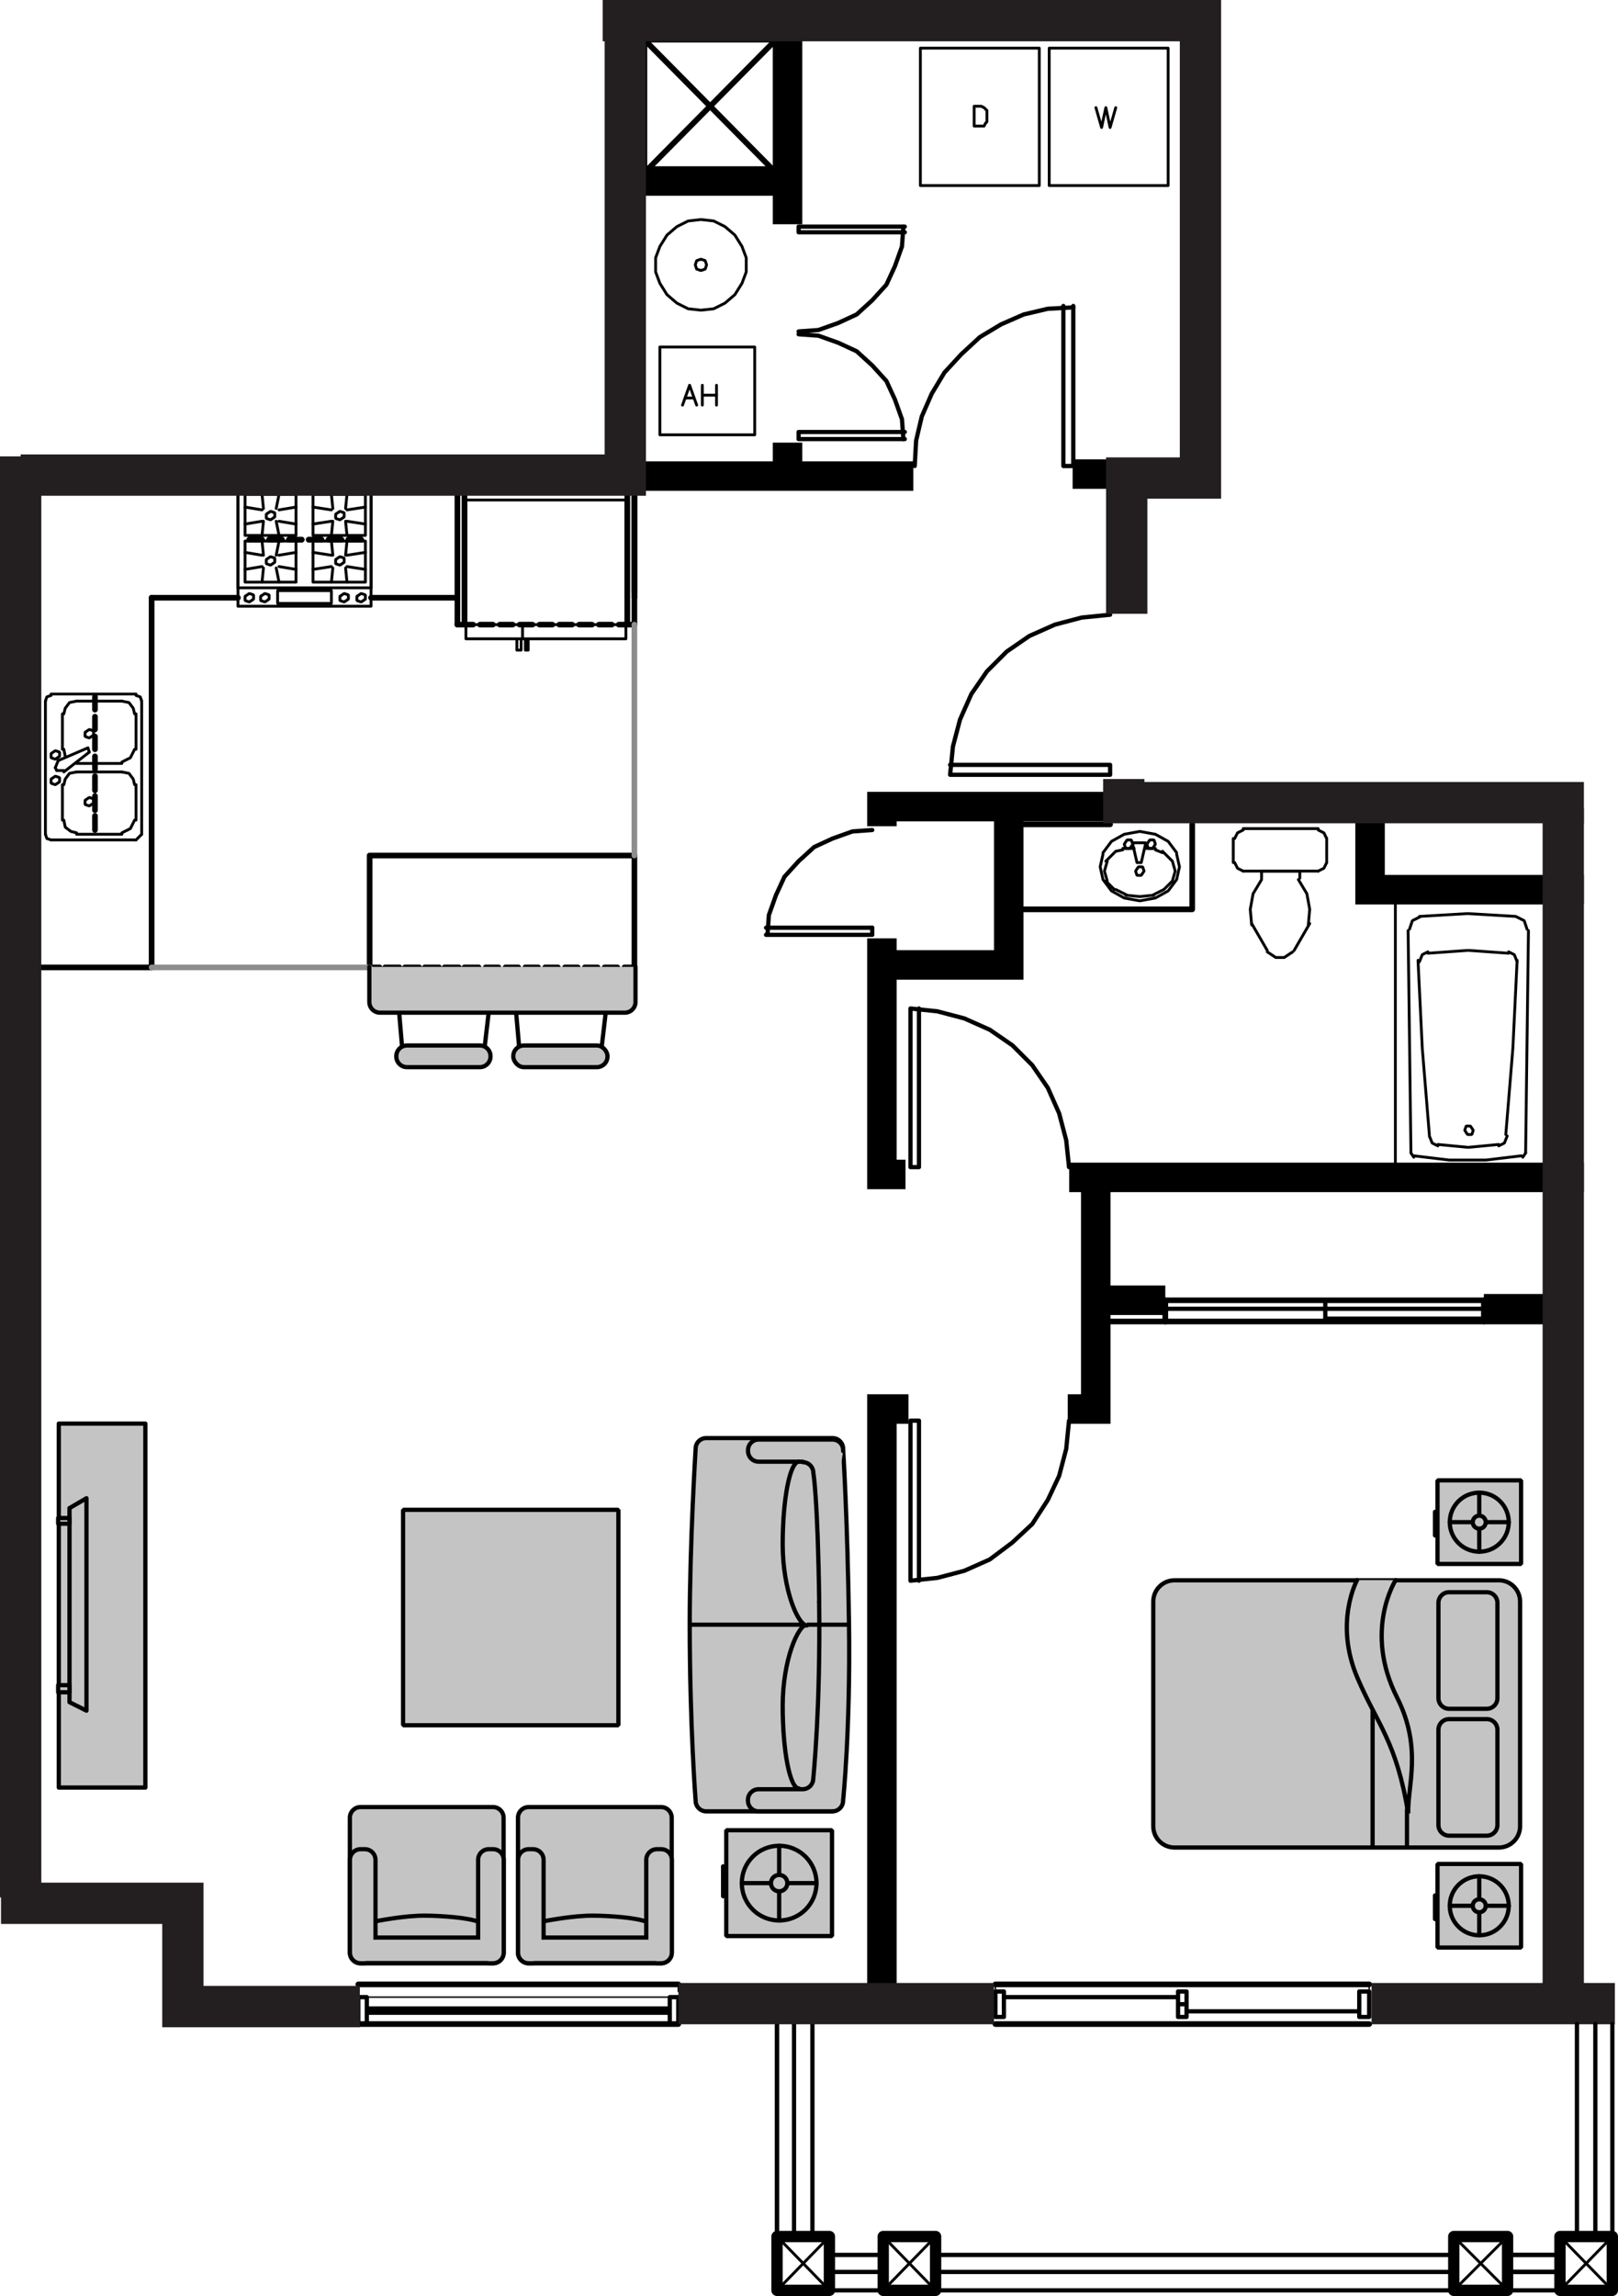 <?xml version="1.0" encoding="UTF-8"?><svg id="Layer_2" xmlns="http://www.w3.org/2000/svg" viewBox="0 0 274.28 389.04"><defs><style>.cls-1{stroke-width:5px;}.cls-1,.cls-2,.cls-3,.cls-4,.cls-5,.cls-6,.cls-7,.cls-8,.cls-9,.cls-10,.cls-11{stroke:#000;}.cls-1,.cls-2,.cls-3,.cls-6,.cls-7,.cls-8,.cls-12,.cls-13,.cls-10,.cls-11{fill:none;}.cls-1,.cls-12{stroke-miterlimit:10;}.cls-2{stroke-width:1.92px;}.cls-2,.cls-3,.cls-4,.cls-5,.cls-6,.cls-7,.cls-8,.cls-13,.cls-10,.cls-11{stroke-linecap:round;}.cls-2,.cls-3,.cls-4,.cls-7,.cls-8,.cls-13,.cls-11{stroke-linejoin:round;}.cls-3{stroke-width:.24px;}.cls-4,.cls-5,.cls-9{fill:#c4c4c4;}.cls-4,.cls-5,.cls-9,.cls-10,.cls-11{stroke-width:.72px;}.cls-5,.cls-6,.cls-10{stroke-linejoin:bevel;}.cls-6,.cls-7{stroke-width:.48px;}.cls-8,.cls-13{stroke-width:.96px;}.cls-12{stroke:#231f20;stroke-width:7px;}.cls-13{stroke:#8d8d8d;}</style></defs><g id="_203_copy"><path class="cls-7" d="M236.54,152.88v44.88"/><path class="cls-6" d="M255.26,192.24l1.2-14.64.72-14.88M240.38,162.72l.72,14.88,1.2,14.64"/><path class="cls-7" d="M239.18,195.36l-.48-37.68M258.62,195.36l.48-37.68"/><path class="cls-6" d="M239.66,195.84l6,.72h6.24l6-.72M249.02,194.4l5.04-.48"/><path class="cls-6" d="M239.18,195.36l.48.72M243.74,193.92l5.04.48M242.3,192.48l.48,1.2.96.48M248.3,191.52l.48.72h.72l.24-.72-.48-.72h-.72l-.24.72ZM258.14,196.08l.48-.72M254.06,194.16l.96-.48.48-1.2M256.94,155.28l-8.16-.48-8.16.48M255.74,161.52l-6.72-.48M242.06,161.28l-.96.48-.48,1.2M240.86,155.28l-1.44.72-.48,1.44M248.78,161.04l-6.72.48M258.86,157.44l-.48-1.44-1.44-.72M257.18,162.96l-.48-1.2-.96-.48"/><line class="cls-7" x1="213.86" y1="147.6" x2="220.34" y2="147.6"/><path class="cls-6" d="M214.82,161.28l1.44.96h1.44l1.44-.96M219.38,161.04l2.64-4.56M212.18,156.48l2.64,4.56M210.74,140.64l-.96.48-.48.96M209.3,146.16l.48.96.96.48M223.46,147.6l.96-.48.48-.96M224.9,142.08l-.48-.96-.96-.48M221.78,156.72l.24-2.64-.48-2.64-1.44-2.4"/><path class="cls-7" d="M220.34,148.8v-1.2M209.06,142.08v4.08M223.46,140.4h-12.72M224.9,146.16v-4.08M210.74,147.6h12.72M213.86,148.8v-1.2"/><polyline class="cls-6" points="213.86 149.04 212.42 151.44 211.94 154.08 212.18 156.72"/><path class="cls-3" d="M113.54,342.96h-51.36M62.18,338.4h51.36M60.74,337.44v-.96h54.24v.96"/><line class="cls-3" x1="168.74" y1="336.72" x2="168.74" y2="337.44"/><line class="cls-3" x1="232.1" y1="336.72" x2="232.1" y2="337.44"/><polyline class="cls-8" points="202.1 139.68 202.1 154.08 172.82 154.08"/><path class="cls-6" d="M199.46,144.48l-1.44-1.92M198.02,142.56l-2.16-1.2M195.86,141.36l-2.64-.48M193.22,140.88l-2.64.48M190.58,141.36l-2.16,1.2M188.42,142.56l-1.44,1.92M186.98,144.72l-.48,2.16M186.5,146.88l.48,2.16M186.98,149.04l1.44,1.92M188.42,150.96l2.16,1.2M190.58,152.16l2.64.48M193.22,152.64l2.64-.48M195.86,152.16l2.16-1.2M198.02,150.96l1.44-1.92M199.46,149.04l.48-2.16M199.94,146.88l-.48-2.16"/><line class="cls-7" x1="190.34" y1="143.76" x2="192.26" y2="143.76"/><path class="cls-6" d="M189.14,144.24l-1.68,1.68M187.7,145.92l-.48,1.68M187.22,147.6l.48,1.68M187.46,149.28l1.44,1.44M189.14,150.72l1.92.96M190.82,151.68l2.4.24M193.22,151.92l2.4-.24M195.38,151.68l1.92-.96M197.3,150.72l1.44-1.44M198.74,149.28l.48-1.68M199.22,147.6l-.48-1.68M198.74,145.92l-1.44-1.44M197.3,144.48l-.24-.24M190.34,144l-1.2.24M197.06,144.48l-1.2-.48"/><polyline class="cls-7" points="192.02 143.04 192.74 146.16 193.46 146.16 194.18 143.04"/><path class="cls-6" d="M192.02,143.04l-.24-.72h-.72l-.48.72.24.72h.72l.48-.72ZM195.86,143.04l-.24-.72h-.72l-.48.72.24.72h.72l.48-.72Z"/><path class="cls-7" d="M194.18,143.76h1.68M192.02,142.8h2.16"/><polygon class="cls-6" points="193.94 147.6 193.7 146.88 192.98 146.88 192.5 147.6 192.74 148.32 193.46 148.32 193.94 147.6"/><rect class="cls-7" x="156.02" y="8.16" width="20.16" height="23.28"/><polyline class="cls-7" points="185.78 18.24 186.74 21.6 187.46 18.24 188.18 21.6 189.14 18.24"/><rect class="cls-7" x="177.86" y="8.16" width="20.16" height="23.28"/><path class="cls-6" d="M118.82,45.84l.72-.24.24-.72-.24-.72-.72-.24-.72.24-.24.72.24.72.72.24ZM118.82,52.56l2.16-.24,1.92-.96,1.68-1.44,1.2-1.92.72-1.92v-2.4l-.72-1.92-1.2-1.92-1.68-1.44-1.92-.96-2.16-.24-2.16.24-1.92.96-1.68,1.44-1.2,1.92-.72,1.92v2.4l.72,1.92,1.2,1.92,1.68,1.44,1.92.96,2.16.24Z"/><rect class="cls-7" x="111.86" y="58.8" width="16.08" height="14.88"/><polyline class="cls-7" points="115.7 68.64 116.9 65.28 118.1 68.64"/><line class="cls-7" x1="116.18" y1="67.44" x2="117.62" y2="67.44"/><line class="cls-7" x1="119.06" y1="68.64" x2="119.06" y2="65.28"/><line class="cls-7" x1="121.46" y1="65.28" x2="121.46" y2="68.64"/><line class="cls-7" x1="119.06" y1="66.96" x2="121.46" y2="66.96"/><polygon class="cls-7" points="165.14 21.36 165.14 18 166.34 18 166.82 18.24 167.06 18.48 167.3 18.72 167.3 19.44 167.3 20.16 167.3 20.64 167.06 20.88 166.82 21.36 166.34 21.36 165.14 21.36"/><path class="cls-8" d="M197.54,223.92h54M251.54,220.32h-54"/><line class="cls-8" x1="232.1" y1="342.96" x2="168.74" y2="342.96"/><line class="cls-8" x1="168.74" y1="336.24" x2="232.1" y2="336.24"/><line class="cls-8" x1="114.98" y1="342.96" x2="60.74" y2="342.96"/><line class="cls-8" x1="60.74" y1="336.24" x2="114.98" y2="336.24"/><line class="cls-8" x1="107.54" y1="82.32" x2="107.54" y2="101.28"/><line class="cls-8" x1="25.7" y1="101.28" x2="40.34" y2="101.28"/><line class="cls-8" x1="62.9" y1="101.28" x2="77.54" y2="101.28"/><line class="cls-8" x1="61.22" y1="91.44" x2="59.06" y2="91.44"/><line class="cls-8" x1="57.86" y1="91.44" x2="55.7" y2="91.44"/><line class="cls-8" x1="54.5" y1="91.44" x2="52.34" y2="91.44"/><line class="cls-8" x1="51.14" y1="91.44" x2="48.98" y2="91.44"/><line class="cls-8" x1="47.78" y1="91.44" x2="45.62" y2="91.44"/><line class="cls-8" x1="44.42" y1="91.44" x2="42.26" y2="91.44"/><line class="cls-8" x1="16.1" y1="118.08" x2="16.1" y2="120.24"/><line class="cls-8" x1="16.1" y1="121.44" x2="16.1" y2="123.6"/><line class="cls-8" x1="16.1" y1="124.8" x2="16.1" y2="126.96"/><line class="cls-8" x1="16.1" y1="128.16" x2="16.1" y2="130.32"/><line class="cls-8" x1="16.1" y1="131.52" x2="16.1" y2="133.92"/><line class="cls-8" x1="16.1" y1="134.88" x2="16.1" y2="137.28"/><line class="cls-8" x1="16.1" y1="138.24" x2="16.1" y2="140.64"/><line class="cls-8" x1="77.54" y1="105.84" x2="77.54" y2="82.32"/><line class="cls-8" x1="106.34" y1="82.32" x2="106.34" y2="105.84"/><polyline class="cls-8" points="107.54 82.32 107.54 105.84 106.34 105.84"/><line class="cls-8" x1="107.54" y1="100.32" x2="107.54" y2="82.32"/><line class="cls-8" x1="61.22" y1="91.44" x2="59.06" y2="91.44"/><line class="cls-8" x1="57.86" y1="91.44" x2="55.7" y2="91.44"/><line class="cls-8" x1="54.5" y1="91.44" x2="52.34" y2="91.44"/><line class="cls-8" x1="51.14" y1="91.44" x2="48.98" y2="91.44"/><line class="cls-8" x1="47.78" y1="91.44" x2="45.62" y2="91.44"/><line class="cls-8" x1="44.42" y1="91.44" x2="42.26" y2="91.44"/><polyline class="cls-8" points="6.98 163.92 25.7 163.92 25.7 101.28"/><line class="cls-8" x1="78.74" y1="105.84" x2="78.74" y2="82.32"/><path class="cls-7" d="M7.7,141.36v-22.56M24.02,118.8v22.56"/><polyline class="cls-6" points="8.66 117.84 7.94 118.08 7.7 118.8"/><line class="cls-7" x1="8.66" y1="117.6" x2="23.06" y2="117.6"/><path class="cls-6" d="M24.02,118.8l-.24-.72-.72-.24M23.06,142.32l.96-.96"/><line class="cls-7" x1="23.06" y1="142.32" x2="8.66" y2="142.32"/><polyline class="cls-6" points="7.7 141.36 7.94 142.08 8.66 142.32"/><path class="cls-7" d="M20.66,118.8h-7.68M12.98,141.36h7.68"/><path class="cls-6" d="M10.82,138.96l.24,1.2.96.72.96.24M20.66,141.12l1.44-.72.72-1.44M22.82,120.96l-.24-.96-.72-.96-1.2-.24M12.98,118.8l-1.2.24-.72.96-.24.96"/><line class="cls-7" x1="10.58" y1="132.96" x2="10.58" y2="138.96"/><polyline class="cls-6" points="12.98 130.8 11.78 131.04 11.06 132 10.82 132.96"/><path class="cls-7" d="M10.58,120.96v6M12.98,129.36h7.68M23.06,126.96v-6"/><polyline class="cls-6" points="20.66 129.12 22.1 128.4 22.82 126.96"/><path class="cls-7" d="M20.66,130.8h-7.68M23.06,138.96v-6"/><polyline class="cls-6" points="22.82 132.96 22.58 132 21.86 131.04 20.66 130.8"/><path class="cls-7" d="M9.86,128.88l5.04-2.16M15.14,127.44l-4.32,3.36"/><path class="cls-6" d="M9.38,127.2l-.72.48v.72l.72.24.72-.48v-.72l-.72-.24ZM9.38,131.52l-.72.48v.72l.72.24.72-.48v-.72l-.72-.24Z"/><line class="cls-7" x1="9.38" y1="130.08" x2="9.62" y2="130.56"/><path class="cls-6" d="M9.86,128.88l-.48,1.2M9.62,130.56h1.2M15.14,123.6l-.72.48v.72l.72.24.72-.48v-.72l-.72-.24ZM15.14,135.12l-.72.48v.72l.72.24.72-.48v-.72l-.72-.24Z"/><line class="cls-7" x1="14.9" y1="126.72" x2="15.14" y2="127.44"/><line class="cls-6" x1="10.82" y1="126.96" x2="11.06" y2="128.16"/><path class="cls-8" d="M107.54,144.96h-44.88M107.54,163.92h-1.68M104.66,163.92h-2.16M101.3,163.92h-2.16M97.94,163.92h-2.16M94.58,163.92h-2.16M91.22,163.92h-2.16M87.86,163.92h-2.16M84.5,163.92h-2.16M81.14,163.92h-2.4M77.78,163.92h-2.4M74.42,163.92h-2.4M71.06,163.92h-2.4M67.7,163.92h-2.4M64.34,163.92h-1.68M107.54,164.08v-19.12M62.66,164.08v-19.12"/><path class="cls-13" d="M62.66,163.92H25.7M107.54,105.84v39.12"/><polygon class="cls-6" points="58.34 102 59.06 101.52 59.06 100.8 58.34 100.56 57.62 101.04 57.62 101.76 58.34 102"/><rect class="cls-7" x="47.06" y="100.08" width="9.12" height="2.16"/><path class="cls-6" d="M61.22,102l.72-.48v-.72l-.72-.24-.72.48v.72l.72.24ZM44.9,102l.72-.48v-.72l-.72-.24-.72.48v.72l.72.24ZM42.26,102l.72-.48v-.72l-.72-.24-.72.48v.72l.72.24Z"/><path class="cls-7" d="M40.34,99.6h22.56v-17.28h-22.56v17.28ZM50.18,91.68h-8.64v6.96h8.64v-6.96ZM53.06,91.68h8.88v6.96h-8.88v-6.96ZM50.18,90.72h-8.64v-6.96h8.64v6.96ZM53.06,90.72h8.88v-6.96h-8.88v6.96Z"/><polygon class="cls-6" points="45.86 88.08 46.58 87.6 46.58 86.88 45.86 86.64 45.14 87.12 45.14 87.84 45.86 88.08"/><path class="cls-7" d="M44.42,90.72l.24-2.4M47.3,90.72l-.48-2.4M44.42,83.76l.24,2.4M47.3,83.76l-.48,2.4M50.18,85.92l-2.88.48M50.18,88.8l-2.88-.48M41.54,85.92l2.88.48M41.54,88.8l2.88-.48"/><polygon class="cls-6" points="57.62 88.08 58.34 87.6 58.34 86.88 57.62 86.64 56.9 87.12 56.9 87.84 57.62 88.08"/><path class="cls-7" d="M56.18,90.72l.24-2.4M58.82,90.72l-.24-2.4M56.18,83.76l.24,2.4M58.82,83.76l-.24,2.4M61.94,85.92l-3.12.48M61.94,88.8l-3.12-.48M53.06,85.92l3.12.48M53.06,88.8l3.12-.48"/><polygon class="cls-6" points="57.62 95.76 58.34 95.28 58.34 94.56 57.62 94.32 56.9 94.8 56.9 95.52 57.62 95.76"/><path class="cls-7" d="M56.18,98.64l.24-2.4M58.82,98.64l-.24-2.4M56.18,91.68l.24,2.4M58.82,91.68l-.24,2.4M61.94,93.6l-3.12.48M61.94,96.48l-3.12-.48M53.06,93.6l3.12.48M53.06,96.48l3.12-.48"/><polygon class="cls-6" points="45.86 95.76 46.58 95.28 46.58 94.56 45.86 94.32 45.14 94.8 45.14 95.52 45.86 95.76"/><path class="cls-7" d="M44.42,98.64l.24-2.4M47.3,98.64l-.48-2.4M44.42,91.68l.24,2.4M47.3,91.68l-.48,2.4M50.18,93.6l-2.88.48M50.18,96.48l-2.88-.48M41.54,93.6l2.88.48M41.54,96.48l2.88-.48M62.9,82.32v20.4h-22.56v-20.4h22.56ZM88.34,108.24v1.92M87.62,110.16v-1.92M89.54,108.24v1.92M89.06,110.16v-1.92M88.34,110.16h-.72v-1.92h.72v1.92ZM89.06,110.16h.48v-1.92h-.48v1.92ZM78.98,84.72h27.12v21.12h-27.12v-21.12ZM106.1,108.24h-27.12v-2.4h27.12v2.4ZM88.34,108.24v1.92M87.62,110.16v-1.92M89.54,108.24v1.92M89.06,110.16v-1.92M88.34,110.16h-.72v-1.92h.72v1.92ZM89.06,110.16h.48v-1.92h-.48v1.92Z"/><line class="cls-8" x1="77.54" y1="105.84" x2="78.74" y2="105.84"/><line class="cls-7" x1="88.58" y1="108.24" x2="88.58" y2="105.84"/><line class="cls-8" x1="78.74" y1="105.84" x2="80.18" y2="105.84"/><line class="cls-8" x1="81.38" y1="105.84" x2="83.54" y2="105.84"/><line class="cls-8" x1="84.74" y1="105.84" x2="86.9" y2="105.84"/><line class="cls-8" x1="88.1" y1="105.84" x2="90.26" y2="105.84"/><line class="cls-8" x1="91.46" y1="105.84" x2="93.62" y2="105.84"/><line class="cls-8" x1="94.82" y1="105.84" x2="96.98" y2="105.84"/><line class="cls-8" x1="98.18" y1="105.84" x2="100.34" y2="105.84"/><line class="cls-8" x1="101.54" y1="105.84" x2="103.7" y2="105.84"/><line class="cls-8" x1="104.9" y1="105.84" x2="106.34" y2="105.84"/><line class="cls-8" x1="109.22" y1="29.28" x2="109.22" y2="6.72"/><line class="cls-8" x1="131.54" y1="29.28" x2="131.54" y2="6.72"/><line class="cls-8" x1="109.22" y1="29.28" x2="131.54" y2="29.28"/><line class="cls-8" x1="188.18" y1="139.68" x2="172.82" y2="139.68"/><line class="cls-8" x1="261.38" y1="220.32" x2="251.54" y2="220.32"/><line class="cls-8" x1="197.54" y1="220.32" x2="187.94" y2="220.32"/><line class="cls-8" x1="187.94" y1="223.92" x2="197.54" y2="223.92"/><polyline class="cls-8" points="261.38 223.92 251.54 223.92 251.54 220.32"/><line class="cls-8" x1="197.54" y1="223.92" x2="197.54" y2="220.32"/><rect class="cls-8" x="109.22" y="6.72" width="22.32" height="22.56"/><line class="cls-8" x1="131.54" y1="29.28" x2="109.22" y2="6.72"/><line class="cls-8" x1="109.22" y1="29.28" x2="131.54" y2="6.72"/><path class="cls-11" d="M114.98,338.4h-1.44v4.56h1.44v-4.56ZM60.74,338.4h1.44v4.56h-1.44v-4.56ZM113.54,341.04h-51.36M113.54,340.32h-51.36"/><path class="cls-11" d="M181.94,78.96v-27.12M180.26,51.84v27.12h1.68"/><path class="cls-10" d="M181.94,52.08l-4.32.24-4.08.96-3.84,1.68-3.6,2.16-3.12,2.88-2.88,3.12-2.16,3.6-1.68,3.84-.96,4.08-.24,4.32"/><path class="cls-11" d="M154.34,197.76v-26.88M155.78,170.88v26.88h-1.44M181.22,197.76l-.48-4.56-1.2-4.56-1.92-4.32-2.64-3.84-3.36-3.36-3.84-2.64-4.32-1.92-4.56-1.2-4.56-.48M154.34,240.72v27.12M155.78,267.84v-27.12h-1.44M181.22,240.72l-.48,4.8-1.2,4.56-1.92,4.08-2.64,4.08-3.36,3.12-3.84,2.88-4.32,1.92-4.56,1.2-4.56.48"/><polyline class="cls-10" points="135.38 56.16 138.74 55.92 142.1 54.72 145.22 53.28 147.86 50.88 150.26 48.24 151.7 45.12 152.9 41.76 153.14 38.4"/><path class="cls-11" d="M135.38,39.36h18M153.38,38.4h-18v.96"/><polyline class="cls-10" points="153.14 74.4 152.9 71.04 151.7 67.68 150.26 64.56 147.86 61.92 145.22 59.52 142.1 58.08 138.74 56.88 135.38 56.64"/><path class="cls-11" d="M135.38,73.2h18M153.38,74.4h-18v-1.2"/><polyline class="cls-10" points="147.86 140.64 144.5 140.88 141.14 142.08 138.02 143.52 135.38 145.92 132.98 148.56 131.54 151.68 130.34 155.04 130.1 158.4"/><line class="cls-11" x1="147.86" y1="157.2" x2="129.86" y2="157.2"/><polyline class="cls-11" points="129.86 158.4 147.86 158.4 147.86 157.2"/><path class="cls-11" d="M188.18,131.28h-27.12M161.06,129.6h27.12v1.68M188.18,104.16l-4.8.48-4.56,1.2-4.32,1.92-3.84,2.64-3.36,3.36-2.64,3.84-1.92,4.32-1.2,4.56-.48,4.8"/><path class="cls-11" d="M197.54,220.32h27.12v1.44h-27.12v-1.44ZM224.66,221.76h26.88v1.68h-26.88v-1.68Z"/><path class="cls-11" d="M230.42,337.44h1.68v4.32h-1.68v-4.32ZM168.74,337.44h1.44v4.32h-1.44v-4.32ZM201.14,340.8h29.28M168.74,342.96h63.36M232.1,336.24h-63.36M170.18,338.4h29.52M199.7,339.6h1.44v-2.16h-1.44v4.32h1.44v-2.16"/><line class="cls-1" x1="133.5" y1="5.33" x2="133.5" y2="38"/><line class="cls-1" x1="133.5" y1="75" x2="133.5" y2="80"/><line class="cls-1" x1="106.5" y1="80.67" x2="154.83" y2="80.67"/><line class="cls-1" x1="181.83" y1="80.33" x2="189.17" y2="80.33"/><line class="cls-1" x1="107.83" y1="30.67" x2="133.17" y2="30.67"/><polyline class="cls-1" points="188.17 136.67 149.5 136.67 149.5 140"/><polyline class="cls-1" points="149.5 159 149.5 199 153.5 199"/><line class="cls-1" x1="181.25" y1="199.5" x2="268.5" y2="199.5"/><polyline class="cls-1" points="268.5 150.75 232.25 150.75 232.25 138.25"/><polyline class="cls-1" points="185.75 201 185.75 238.75 181 238.75"/><polyline class="cls-1" points="154 238.75 149.5 238.75 149.5 336.25"/><polyline class="cls-1" points="150.5 163.5 171 163.5 171 137.5"/><line class="cls-1" x1="251.54" y1="221.76" x2="261.83" y2="221.76"/><line class="cls-1" x1="197.54" y1="220.32" x2="185.83" y2="220.32"/><line class="cls-12" x1="273.75" y1="339.5" x2="232.5" y2="339.5"/><path class="cls-2" d="M131.72,378.96h8.88v9.12h-8.88v-9.12ZM149.72,378.96h8.88v9.12h-8.88v-9.12ZM246.44,378.96h9.12v9.12h-9.12v-9.12ZM264.44,378.96h8.88v9.12h-8.88v-9.12Z"/><path class="cls-7" d="M131.72,378.96l8.88,9.12M140.6,378.96l-8.88,9.12M149.72,378.96l8.88,9.12M158.6,378.96l-8.88,9.12M246.44,378.96l9.12,9.12M255.56,378.96l-9.12,9.12M264.44,378.96l8.88,9.12M273.32,378.96l-8.88,9.12"/><line class="cls-11" x1="134.6" y1="342.96" x2="134.6" y2="378.96"/><line class="cls-11" x1="137.72" y1="342.96" x2="137.72" y2="378.96"/><line class="cls-11" x1="131.72" y1="342.96" x2="131.72" y2="378.96"/><line class="cls-11" x1="270.44" y1="342.96" x2="270.44" y2="378.96"/><line class="cls-11" x1="267.32" y1="342.96" x2="267.32" y2="378.96"/><line class="cls-11" x1="140.6" y1="382.08" x2="149.72" y2="382.08"/><line class="cls-11" x1="158.6" y1="382.08" x2="246.44" y2="382.08"/><line class="cls-11" x1="255.56" y1="382.08" x2="264.44" y2="382.08"/><line class="cls-11" x1="140.6" y1="384.96" x2="149.72" y2="384.96"/><line class="cls-11" x1="158.6" y1="384.96" x2="246.44" y2="384.96"/><line class="cls-11" x1="255.56" y1="384.96" x2="264.44" y2="384.96"/><line class="cls-11" x1="131.72" y1="378.96" x2="131.72" y2="342.96"/><line class="cls-11" x1="264.44" y1="382.08" x2="255.56" y2="382.08"/><line class="cls-11" x1="264.44" y1="384.96" x2="255.56" y2="384.96"/><path class="cls-11" d="M140.6,388.08h9.12M158.6,388.08h87.84M255.56,388.08h8.88M273.32,378.96v-36"/><line class="cls-12" x1="168.5" y1="339.5" x2="115" y2="339.5"/><polyline class="cls-12" points="61 340 31 340 31 322.5 .17 322.5"/><polyline class="cls-12" points="102.17 3.5 203.5 3.5 203.5 81 191 81 191 104"/><polyline class="cls-12" points="190.5 132 190.5 136 268.5 136"/><line class="cls-12" x1="265" y1="137" x2="265" y2="339"/><line class="cls-12" x1="3.5" y1="321.5" x2="3.5" y2="77.33"/><polyline class="cls-12" points="3.5 80.5 106 80.5 106 5.5"/><path class="cls-4" d="M199.1,267.77h54.98c1.99,0,3.6,1.61,3.6,3.6v38.08c0,1.99-1.61,3.6-3.6,3.6h-54.98c-1.99,0-3.6-1.61-3.6-3.6v-38.08c0-1.99,1.61-3.6,3.6-3.6Z"/><path class="cls-5" d="M236.59,267.74s-5.5,8.55.25,19.92c4.34,8.59,1.71,15.1,1.88,19.62-2-12.25-5.22-15.03-8.62-23-4-9.38-.05-16.55-.05-16.55"/><line class="cls-5" x1="238.51" y1="312.92" x2="238.51" y2="306.58"/><line class="cls-5" x1="232.68" y1="312.92" x2="232.68" y2="289.92"/><rect class="cls-5" x="243.68" y="315.83" width="14.17" height="14.17"/><circle class="cls-5" cx="250.76" cy="322.92" r="5"/><line class="cls-5" x1="250.76" y1="327.92" x2="250.76" y2="317.92"/><line class="cls-5" x1="255.76" y1="322.92" x2="245.76" y2="322.92"/><path class="cls-5" d="M251.86,322.92c0,.61-.49,1.1-1.1,1.1s-1.1-.49-1.1-1.1.49-1.1,1.1-1.1,1.1.49,1.1,1.1Z"/><line class="cls-5" x1="243.26" y1="321.17" x2="243.26" y2="325.17"/><rect class="cls-5" x="243.68" y="250.83" width="14.17" height="14.17"/><circle class="cls-5" cx="250.76" cy="257.92" r="5"/><line class="cls-5" x1="250.76" y1="262.92" x2="250.76" y2="252.92"/><line class="cls-5" x1="255.76" y1="257.92" x2="245.76" y2="257.92"/><path class="cls-5" d="M251.86,257.92c0,.61-.49,1.1-1.1,1.1s-1.1-.49-1.1-1.1.49-1.1,1.1-1.1,1.1.49,1.1,1.1Z"/><line class="cls-5" x1="243.26" y1="256.17" x2="243.26" y2="260.17"/><path class="cls-4" d="M245.64,291.29h6.4c.99,0,1.8.81,1.8,1.8v16.15c0,.99-.81,1.8-1.8,1.8h-6.4c-.99,0-1.8-.81-1.8-1.8v-16.15c0-.99.81-1.8,1.8-1.8Z"/><path class="cls-4" d="M245.64,269.79h6.4c.99,0,1.8.81,1.8,1.8v16.15c0,.99-.81,1.8-1.8,1.8h-6.4c-.99,0-1.8-.81-1.8-1.8v-16.15c0-.99.81-1.8,1.8-1.8Z"/><path class="cls-4" d="M62.61,163.83v5.96c0,.99.81,1.8,1.8,1.8h41.52c.99,0,1.8-.81,1.8-1.8v-5.96"/><line class="cls-4" x1="68.16" y1="177.38" x2="67.67" y2="171.65"/><line class="cls-4" x1="82.83" y1="171.65" x2="82.16" y2="177.38"/><path class="cls-4" d="M68.98,177.15h12.37c.99,0,1.8.81,1.8,1.8v.07c0,.99-.81,1.8-1.8,1.8h-12.37c-.99,0-1.8-.81-1.8-1.8v-.07c0-.99.81-1.8,1.8-1.8Z"/><line class="cls-4" x1="88" y1="177.38" x2="87.5" y2="171.65"/><line class="cls-4" x1="102.67" y1="171.65" x2="102" y2="177.38"/><rect class="cls-4" x="87.01" y="177.15" width="15.97" height="3.67" rx="1.8" ry="1.8"/><rect class="cls-4" x="9.97" y="241.22" width="14.67" height="61.67"/><polygon class="cls-4" points="14.66 253.86 11.78 255.54 11.78 288.42 14.66 289.86 14.66 253.86"/><rect class="cls-4" x="9.86" y="257.22" width="1.92" height=".96"/><rect class="cls-4" x="9.86" y="285.54" width="1.92" height="1.2"/><rect class="cls-5" x="123.11" y="310.12" width="17.93" height="17.93"/><path class="cls-5" d="M138.41,319.08c0-3.5-2.83-6.33-6.33-6.33s-6.33,2.83-6.33,6.33,2.83,6.33,6.33,6.33,6.33-2.83,6.33-6.33Z"/><line class="cls-5" x1="132.08" y1="312.75" x2="132.08" y2="325.41"/><line class="cls-5" x1="138.41" y1="319.08" x2="125.75" y2="319.08"/><path class="cls-5" d="M133.47,319.08c0-.77-.62-1.39-1.39-1.39s-1.39.62-1.39,1.39.62,1.39,1.39,1.39,1.39-.62,1.39-1.39Z"/><line class="cls-5" x1="122.58" y1="321.3" x2="122.58" y2="316.24"/><path class="cls-4" d="M143.92,275.17c-.25-18-1-29.7-1-29.7,0-.99-.8-1.8-1.8-1.8h-21.4c-.99,0-1.8.8-1.8,1.8,0,0-1,16.08-1,29.7,0,17.25,1,29.95,1,29.95,0,.99.81,1.8,1.8,1.8h21.4c.99,0,1.8-.81,1.8-1.8,0,0,1.25-11.95,1-29.95Z"/><line class="cls-4" x1="117.17" y1="275.29" x2="143.67" y2="275.29"/><path class="cls-4" d="M141.12,306.92h-12.53c-.99,0-1.8-.81-1.8-1.8v-.15c0-.99.81-1.8,1.8-1.8h7.47c.99,0,1.8-.81,1.8-1.8,0,0,1.25-11.95,1-29.95"/><path class="cls-4" d="M138.87,271.42c-.25-18-1-21.87-1-21.87,0-.99-.81-1.8-1.8-1.8v-.08h-7.47c-.99,0-1.8-.81-1.8-1.8v-.15c0-.99.81-1.8,1.8-1.8h12.53c.99,0,1.8.8,1.8,1.8v.15"/><path class="cls-4" d="M136.8,275.29c-1.52,0-4.12,6.02-4.12,13.75s1.23,14,2.75,14"/><path class="cls-4" d="M136.8,275.42c-1.52,0-4.12-6.02-4.12-13.75s1.23-14,2.75-14"/><path class="cls-4" d="M61.11,306.19h22.46c.99,0,1.8.81,1.8,1.8v22.88c0,.99-.81,1.8-1.8,1.8h-22.46c-.99,0-1.8-.81-1.8-1.8v-22.88c0-.99.81-1.8,1.8-1.8Z"/><path class="cls-9" d="M83.58,313.33h-.73c-.99,0-1.8.81-1.8,1.8v13.17h-17.4v-13.17c0-.99-.8-1.8-1.8-1.8h-.73c-.99,0-1.8.81-1.8,1.8v15.73c0,.99.81,1.8,1.8,1.8h.73c.09,0,.18-.01.27-.03h20.47c.09.01.17.03.27.03h.73c.99,0,1.8-.81,1.8-1.8v-15.73c0-.99-.8-1.8-1.8-1.8Z"/><path class="cls-9" d="M63.66,325.55s4.88-1,8.52-.96c3,.04,7.19.36,8.85,1.02"/><path class="cls-4" d="M89.61,306.19h22.46c.99,0,1.8.81,1.8,1.8v22.88c0,.99-.81,1.8-1.8,1.8h-22.46c-.99,0-1.8-.81-1.8-1.8v-22.88c0-.99.81-1.8,1.8-1.8Z"/><path class="cls-9" d="M112.08,313.33h-.73c-.99,0-1.8.81-1.8,1.8v13.17h-17.4v-13.17c0-.99-.8-1.8-1.8-1.8h-.73c-.99,0-1.8.81-1.8,1.8v15.73c0,.99.81,1.8,1.8,1.8h.73c.09,0,.18-.01.27-.03h20.47c.09.01.17.03.27.03h.73c.99,0,1.8-.81,1.8-1.8v-15.73c0-.99-.8-1.8-1.8-1.8Z"/><path class="cls-9" d="M92.16,325.55s4.88-1,8.52-.96c3,.04,7.19.36,8.85,1.02"/><rect class="cls-5" x="68.33" y="255.83" width="36.5" height="36.5"/></g></svg>